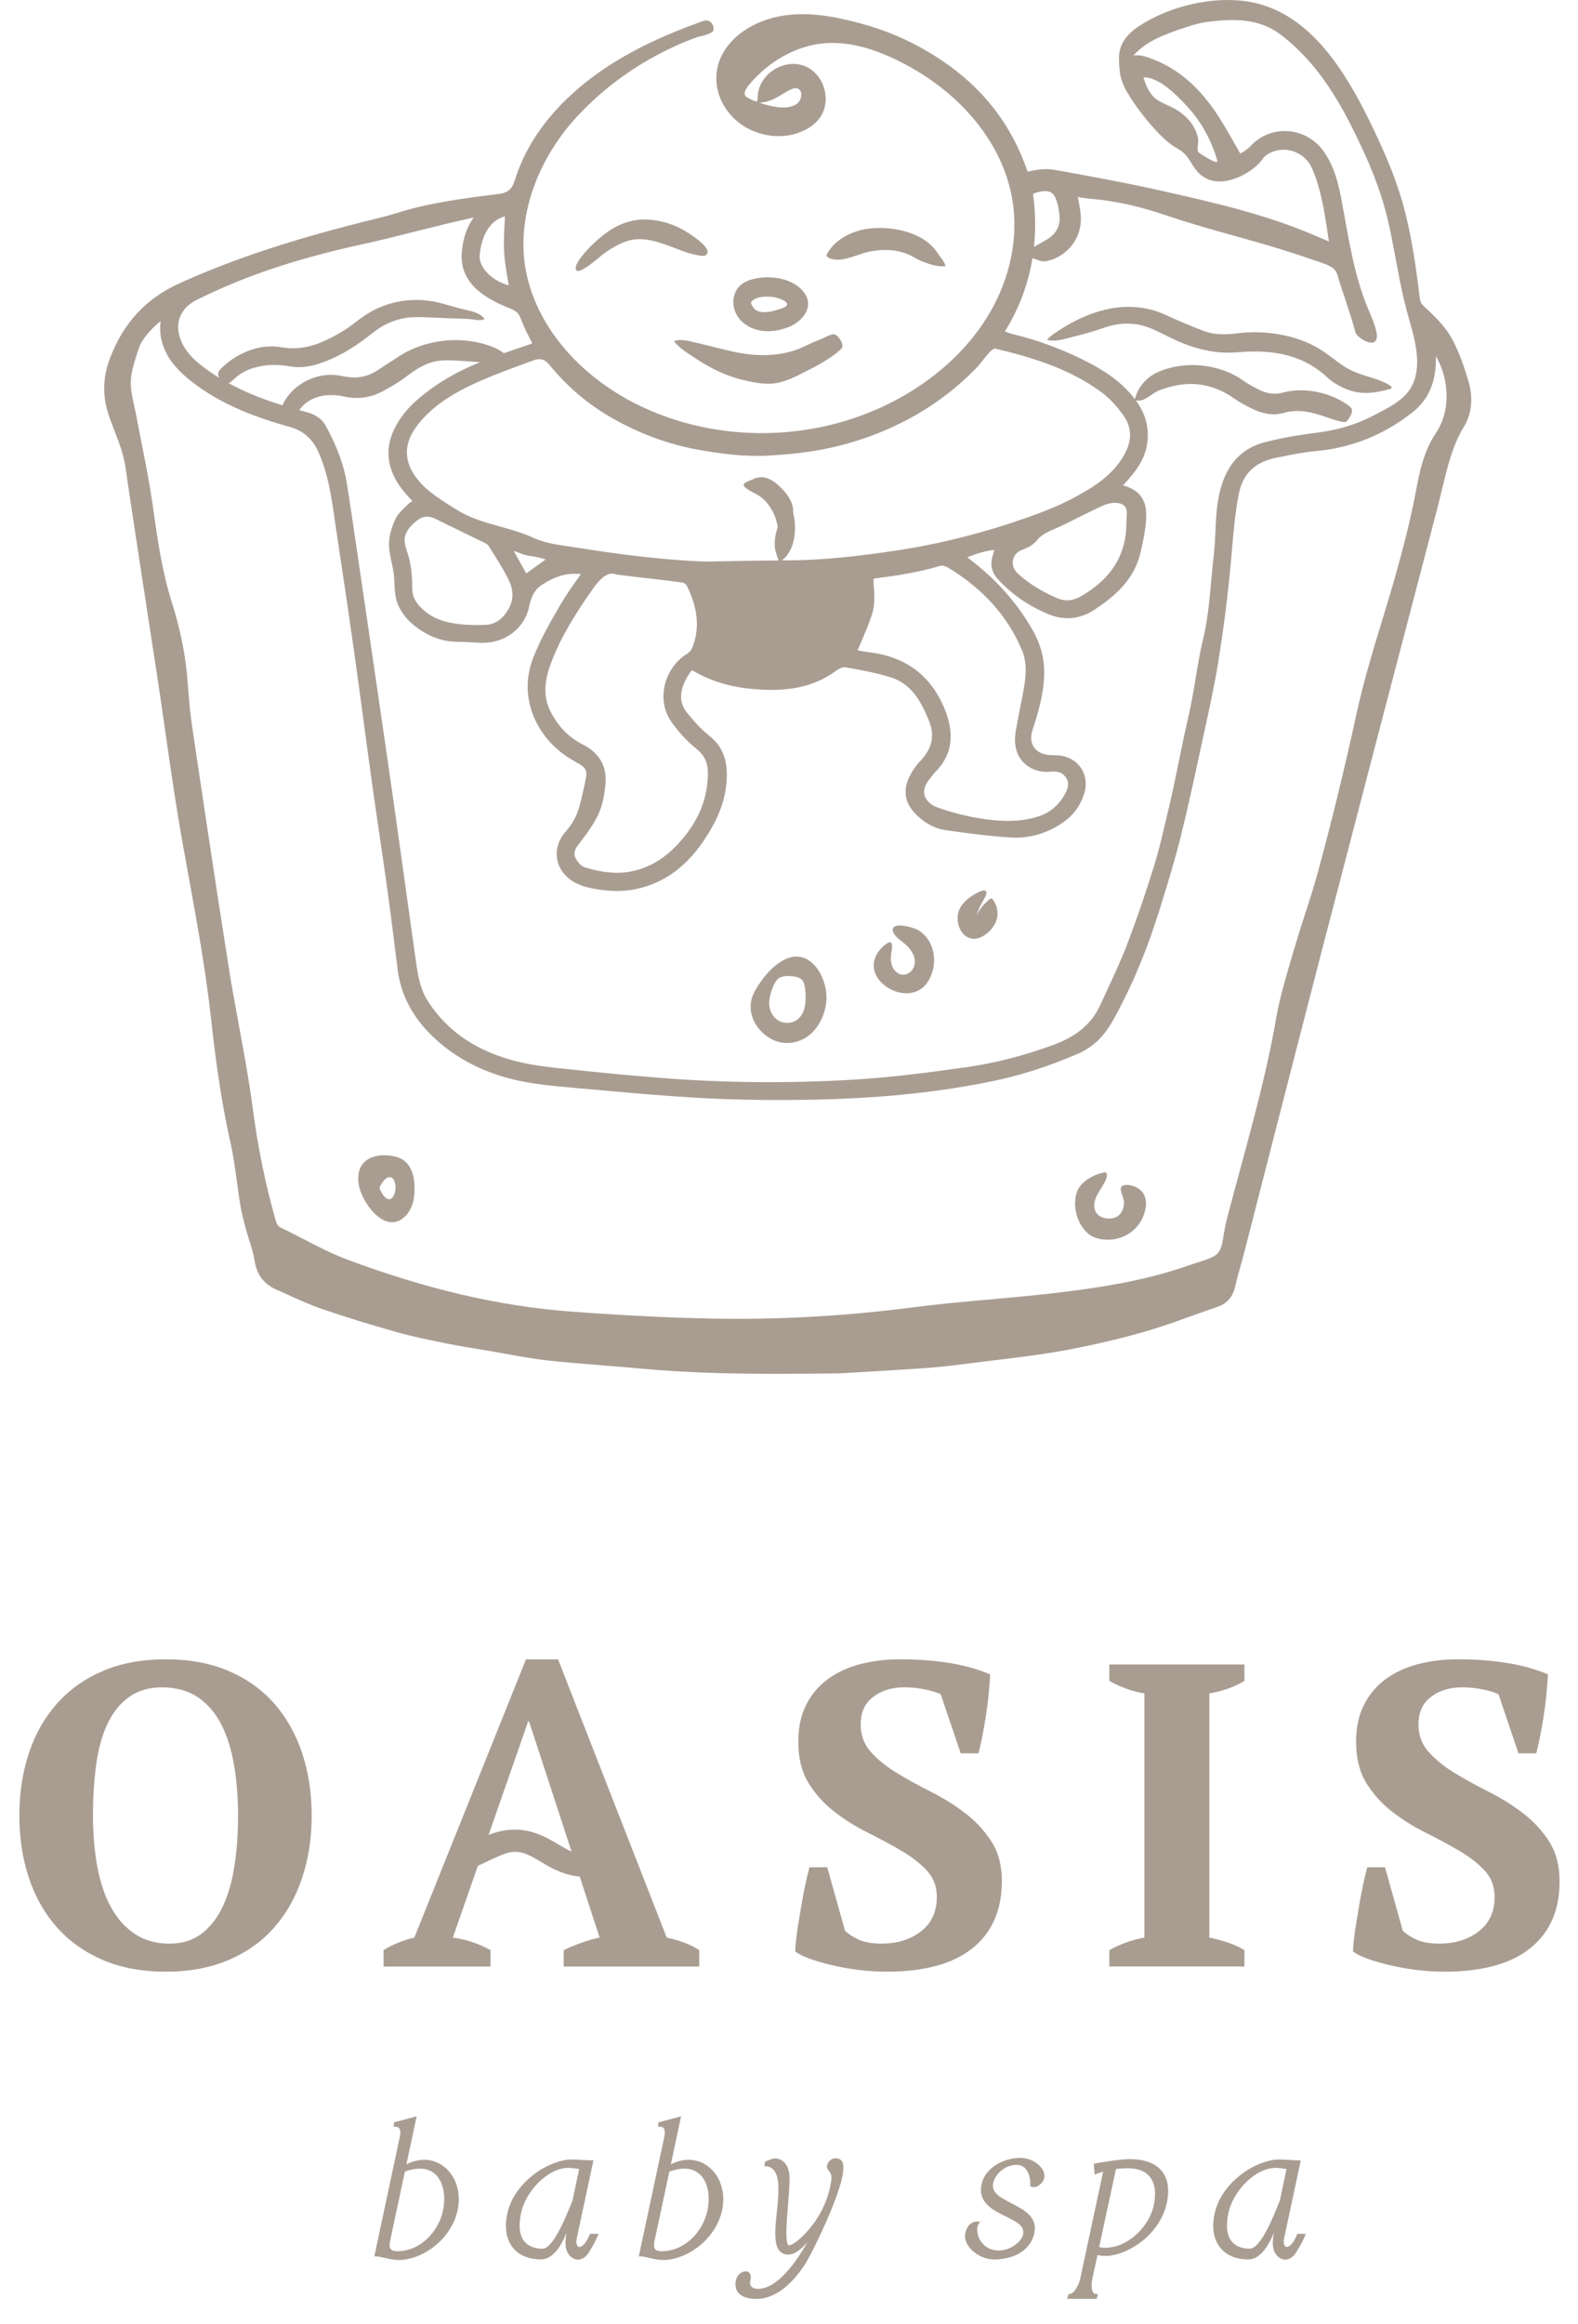 <svg xmlns="http://www.w3.org/2000/svg" width="106" height="156" viewBox="0 0 106 156" fill="none"><path d="M96.62 33.845C96.718 33.474 96.806 33.099 96.896 32.725C97.248 31.262 97.58 29.88 98.35 28.616C98.868 27.767 98.97 26.685 98.636 25.569C98.359 24.64 98.012 23.619 97.549 22.766C97.086 21.914 96.399 21.244 95.702 20.606C95.615 20.528 95.529 20.447 95.471 20.346C95.398 20.218 95.381 20.069 95.362 19.924C95.103 17.796 94.793 15.63 94.204 13.565C93.659 11.655 92.839 9.852 91.972 8.069C90.369 4.826 88.076 1.035 84.266 0.188C84.159 0.164 84.049 0.142 83.94 0.123C81.511 -0.303 78.557 0.408 76.507 1.756C75.702 2.286 75.137 2.985 75.166 3.958C75.178 4.375 75.191 4.798 75.293 5.203C75.424 5.717 75.696 6.186 75.988 6.631C76.485 7.392 77.048 8.111 77.666 8.776C77.964 9.095 78.275 9.405 78.625 9.669C79.053 9.99 79.46 10.099 79.786 10.573C80.03 10.925 80.224 11.317 80.528 11.619C80.833 11.923 81.242 12.12 81.67 12.169C82.769 12.297 84.245 11.51 84.864 10.611C84.958 10.476 85.161 10.328 85.411 10.219C86.446 9.768 87.663 10.248 88.128 11.288C88.481 12.079 88.691 12.938 88.85 13.674C88.973 14.242 89.059 14.832 89.146 15.404C89.186 15.674 89.227 15.941 89.269 16.209C89.2 16.18 89.13 16.15 89.061 16.121L88.359 15.821C85.065 14.399 81.557 13.603 78.162 12.835C75.765 12.292 73.346 11.854 70.92 11.412C70.214 11.284 69.707 11.38 69.025 11.516C67.737 7.744 65.233 4.937 61.38 2.945C59.873 2.165 58.204 1.597 56.28 1.209C54.319 0.814 52.324 0.785 50.511 1.741C49.657 2.192 48.904 2.871 48.476 3.735C47.526 5.652 48.56 7.849 50.425 8.717C51.472 9.204 52.651 9.273 53.663 8.904C54.266 8.684 54.732 8.359 55.049 7.937C55.454 7.396 55.572 6.644 55.36 5.931C55.149 5.216 54.642 4.65 54.007 4.415C53.371 4.18 52.614 4.28 51.984 4.683C51.355 5.086 50.951 5.729 50.903 6.404C50.894 6.545 50.901 6.702 50.842 6.822C50.634 6.771 50.435 6.669 50.246 6.57C50.185 6.537 50.122 6.501 50.08 6.444C50.016 6.36 50.012 6.241 50.045 6.14C50.102 5.962 50.245 5.775 50.366 5.633C51.689 4.081 53.482 3.09 55.283 2.915C56.822 2.762 58.502 3.159 60.426 4.121C64.582 6.197 67.42 9.697 68.017 13.489C68.411 15.979 67.859 18.658 66.465 21.03C65.2 23.185 63.249 25.074 60.822 26.496C55.566 29.576 48.854 29.92 43.309 27.391C38.855 25.361 35.766 21.629 35.243 17.648C34.807 14.326 36.144 10.629 38.821 7.761C40.065 6.426 41.498 5.268 43.055 4.314C43.825 3.842 44.628 3.419 45.453 3.048C45.866 2.865 46.285 2.693 46.707 2.536C47.019 2.419 47.6 2.352 47.85 2.136C48.017 1.991 47.913 1.681 47.791 1.54C47.62 1.341 47.416 1.343 47.178 1.429C44.795 2.278 42.465 3.318 40.386 4.754C37.79 6.547 35.554 8.998 34.6 12.043C34.383 12.733 34.128 12.946 33.407 13.034C30.961 13.33 28.76 13.632 26.613 14.311C26.193 14.444 25.763 14.555 25.25 14.68C19.789 16.02 15.716 17.358 12.042 19.023C9.805 20.036 8.282 21.68 7.386 24.051C6.892 25.353 6.873 26.62 7.324 27.93C7.439 28.265 7.566 28.593 7.693 28.922C8.006 29.737 8.304 30.507 8.425 31.344C8.887 34.506 9.373 37.665 9.859 40.825C10.111 42.458 10.362 44.09 10.61 45.725C10.788 46.906 10.959 48.09 11.128 49.273C11.466 51.634 11.818 54.077 12.244 56.469C12.38 57.233 12.519 57.998 12.659 58.763C13.233 61.91 13.824 65.163 14.18 68.396C14.431 70.689 14.806 73.701 15.48 76.682C15.672 77.536 15.793 78.431 15.91 79.295C15.979 79.804 16.048 80.314 16.131 80.819C16.223 81.383 16.367 81.943 16.495 82.423C16.569 82.692 16.653 82.962 16.738 83.23C16.887 83.706 17.029 84.153 17.1 84.612C17.244 85.554 17.721 86.189 18.554 86.556C18.806 86.667 19.057 86.782 19.309 86.894C20.063 87.237 20.843 87.59 21.646 87.866C23.122 88.374 24.759 88.881 26.642 89.412C27.72 89.716 28.831 89.94 29.907 90.158L30.003 90.177C30.721 90.322 31.443 90.441 32.165 90.559L32.937 90.688C33.313 90.751 33.688 90.819 34.064 90.888C34.948 91.049 35.862 91.215 36.774 91.314C38.043 91.452 39.334 91.555 40.584 91.655C41.411 91.72 42.237 91.787 43.063 91.863C46.066 92.14 49.056 92.213 52.209 92.213C53.471 92.213 54.757 92.202 56.082 92.186C56.57 92.181 57.056 92.148 57.544 92.116L59.185 92.016C60.316 91.951 61.448 91.884 62.577 91.794C63.472 91.724 64.374 91.607 65.246 91.496L65.546 91.458C66.052 91.393 66.561 91.332 67.07 91.271C68.445 91.104 69.868 90.934 71.26 90.684C73.136 90.349 74.976 89.927 76.731 89.43C77.899 89.099 79.053 88.686 80.172 88.284C80.706 88.093 81.24 87.902 81.778 87.719C82.431 87.497 82.824 87.038 82.982 86.319C83.084 85.86 83.21 85.407 83.339 84.952C83.421 84.66 83.504 84.369 83.579 84.075L85.397 76.99C86.561 72.451 87.727 67.913 88.904 63.378C91.103 54.92 93.317 46.468 95.531 38.016L96.625 33.839L96.62 33.845ZM11.543 40.427C10.881 38.349 10.573 36.158 10.276 34.04L10.257 33.902C10.066 32.553 9.799 31.197 9.54 29.886C9.413 29.249 9.289 28.614 9.172 27.978C9.127 27.741 9.074 27.504 9.022 27.265C8.891 26.682 8.766 26.131 8.787 25.599C8.812 24.909 9.056 24.185 9.291 23.485L9.354 23.296C9.513 22.814 10.124 22.095 10.787 21.547C10.554 23.514 11.816 24.783 12.862 25.603C14.957 27.246 17.392 28.073 19.499 28.668C20.372 28.914 21.002 29.471 21.39 30.341C22.047 31.815 22.268 33.363 22.502 35.004C22.544 35.296 22.587 35.59 22.631 35.883C23.073 38.787 23.447 41.333 23.777 43.669C24 45.252 24.213 46.837 24.426 48.422C24.618 49.856 24.812 51.288 25.012 52.722C25.171 53.861 25.338 54.999 25.506 56.138C25.682 57.335 25.857 58.53 26.024 59.728C26.181 60.862 26.324 61.999 26.466 63.137C26.55 63.806 26.633 64.475 26.721 65.144C26.934 66.792 27.727 68.285 29.079 69.582C30.625 71.065 32.584 72.063 34.901 72.549C36.025 72.784 37.164 72.895 38.431 73.006L40.105 73.155C42.504 73.371 44.983 73.594 47.431 73.717C49.899 73.839 52.518 73.868 55.218 73.797C59.514 73.686 63.31 73.275 66.828 72.537C68.606 72.164 70.423 71.578 72.376 70.744C73.688 70.184 74.346 69.243 74.817 68.394C76.047 66.179 77.077 63.707 77.962 60.837L78.058 60.526C78.494 59.113 78.943 57.65 79.306 56.188C79.804 54.186 80.245 52.141 80.672 50.162L80.969 48.787C81.284 47.346 81.609 45.855 81.847 44.369C82.194 42.184 82.469 40.024 82.663 37.948C82.694 37.613 82.722 37.28 82.751 36.948C82.859 35.705 82.968 34.422 83.21 33.178C83.479 31.792 84.291 31.01 85.764 30.717L86.137 30.643C86.874 30.496 87.636 30.343 88.383 30.278C90.763 30.069 92.942 29.199 94.859 27.695C95.986 26.81 96.497 25.601 96.454 23.904C96.819 24.548 97.04 25.208 97.125 25.9C97.276 27.131 97.046 28.184 96.42 29.123C95.606 30.345 95.337 31.776 95.099 33.04C94.742 34.933 94.244 36.814 93.849 38.24C93.532 39.385 93.178 40.546 92.837 41.668C92.224 43.679 91.59 45.759 91.135 47.849C90.311 51.624 89.457 55.125 88.524 58.554C88.266 59.495 87.961 60.445 87.663 61.363C87.423 62.108 87.181 62.854 86.963 63.607L86.722 64.42C86.346 65.691 85.956 67.006 85.726 68.337C84.944 72.862 83.594 77.299 82.436 81.739C82.308 82.232 82.225 82.702 82.146 83.203C82.083 83.604 81.979 84.054 81.607 84.281C81.179 84.543 80.593 84.679 80.119 84.845C79.619 85.021 79.114 85.185 78.607 85.338C76.385 86.006 74.123 86.373 71.827 86.671C68.414 87.114 64.973 87.294 61.567 87.72L60.731 87.826C56.453 88.355 52.146 88.583 47.931 88.506C45.081 88.453 42.053 88.305 38.406 88.038C33.607 87.688 28.664 86.541 23.295 84.532C22.318 84.166 21.356 83.669 20.426 83.188C19.908 82.92 19.391 82.652 18.865 82.404C18.658 82.304 18.585 82.153 18.494 81.832C17.82 79.444 17.325 77.022 16.983 74.426C16.738 72.552 16.388 70.666 16.052 68.842C15.816 67.567 15.574 66.248 15.368 64.948C14.481 59.348 13.634 53.651 12.887 48.625C12.766 47.814 12.699 46.973 12.634 46.161L12.574 45.436C12.436 43.828 12.088 42.144 11.541 40.431L11.543 40.427ZM79.314 1.949C79.852 1.758 80.485 1.553 81.109 1.471C82.77 1.253 84.506 1.2 85.972 2.284C86.578 2.733 87.18 3.28 87.757 3.911C89.376 5.675 90.465 7.757 91.402 9.743C92.218 11.475 92.888 13.209 93.301 15.087C93.714 16.964 93.987 18.958 94.496 20.858C94.791 21.963 95.172 23.064 95.193 24.208C95.204 24.808 95.108 25.422 94.818 25.948C94.281 26.917 93.215 27.383 92.282 27.882C91.158 28.483 89.876 28.855 88.616 29.02C87.435 29.174 86.171 29.362 84.94 29.689C83.389 30.1 82.413 31.159 81.96 32.923C81.722 33.847 81.684 34.763 81.645 35.646C81.624 36.143 81.601 36.657 81.543 37.154C81.474 37.741 81.422 38.33 81.369 38.919C81.251 40.23 81.131 41.584 80.82 42.882C80.603 43.777 80.451 44.696 80.305 45.585C80.22 46.097 80.136 46.61 80.038 47.12C79.951 47.573 79.848 48.023 79.746 48.472C79.677 48.774 79.608 49.078 79.543 49.382C79.435 49.89 79.331 50.401 79.228 50.909C79.141 51.336 79.055 51.76 78.965 52.184L78.916 52.414C78.799 52.974 78.682 53.534 78.546 54.091C78.459 54.444 78.377 54.8 78.292 55.154C78.062 56.138 77.822 57.157 77.52 58.13C76.95 59.977 76.339 61.751 75.706 63.405C75.306 64.445 74.826 65.479 74.36 66.481C74.21 66.806 74.058 67.129 73.91 67.454C73.34 68.702 72.341 69.553 70.767 70.132C68.808 70.853 66.846 71.356 64.931 71.629C62.479 71.977 59.856 72.321 57.269 72.472C52.992 72.721 48.735 72.686 44.612 72.367C42.7 72.22 40.801 72.044 38.967 71.847L38.214 71.769C37.091 71.656 35.931 71.537 34.84 71.273C32.083 70.606 30.091 69.279 28.753 67.217C28.25 66.441 28.088 65.544 27.975 64.762C27.687 62.751 27.407 60.74 27.128 58.728C26.905 57.13 26.683 55.532 26.456 53.936C26.158 51.835 25.851 49.734 25.544 47.633L25.312 46.04C24.941 43.499 24.568 40.959 24.194 38.418L23.971 36.902C23.752 35.397 23.533 33.895 23.29 32.394C23.096 31.201 22.65 29.993 21.886 28.591C21.55 27.974 20.97 27.76 20.563 27.655C18.539 27.125 16.186 26.389 14.089 24.944C13.279 24.386 12.48 23.738 12.123 22.768C11.72 21.678 12.129 20.671 13.193 20.14C16.38 18.547 19.921 17.358 24.336 16.396C25.555 16.131 26.784 15.821 27.971 15.521C28.659 15.347 29.346 15.175 30.035 15.008C30.615 14.869 31.199 14.739 31.823 14.601C31.359 15.224 31.099 15.987 31.017 16.97C30.927 18.052 31.395 19 32.373 19.709C32.862 20.065 33.457 20.382 34.193 20.677C34.617 20.847 34.828 20.983 34.961 21.34C35.155 21.864 35.41 22.365 35.656 22.849C35.691 22.915 35.725 22.982 35.76 23.051C35.543 23.126 35.328 23.2 35.111 23.273C34.287 23.554 33.434 23.845 32.605 24.166C30.79 24.869 29.304 25.731 28.063 26.802C27.349 27.419 26.829 28.083 26.471 28.828C25.863 30.108 25.989 31.386 26.854 32.631C27.099 32.987 27.395 33.304 27.681 33.612C27.695 33.627 27.71 33.642 27.725 33.658C27.624 33.547 26.765 34.489 26.702 34.591C26.435 35.023 26.247 35.589 26.164 36.087C26.035 36.867 26.312 37.624 26.431 38.387C26.543 39.099 26.443 39.829 26.708 40.515C26.951 41.146 27.405 41.674 27.942 42.079C28.82 42.739 29.717 43.065 30.683 43.077C31.019 43.081 31.355 43.1 31.691 43.117C31.892 43.129 32.092 43.138 32.294 43.146C33.899 43.203 35.236 42.203 35.549 40.703C35.7 39.978 35.952 39.548 36.392 39.259C37.148 38.766 37.822 38.529 38.514 38.515C38.682 38.514 38.853 38.515 39.028 38.523C38.967 38.609 38.907 38.695 38.848 38.779C38.4 39.416 37.978 40.016 37.603 40.66C36.998 41.702 36.315 42.882 35.821 44.138C34.763 46.841 36.088 49.349 37.872 50.636C38.153 50.839 38.468 51.034 38.83 51.231C39.33 51.5 39.453 51.733 39.357 52.228C39.234 52.865 39.088 53.502 38.923 54.121C38.755 54.746 38.452 55.304 37.991 55.825C37.502 56.379 37.3 57.073 37.438 57.733C37.58 58.407 38.06 58.981 38.759 59.306C38.919 59.38 39.118 59.474 39.337 59.528C40.72 59.868 41.888 59.893 43.011 59.608C45.626 58.944 47.015 56.956 47.833 55.517C48.495 54.351 48.818 53.2 48.824 51.995C48.827 50.837 48.438 49.994 47.596 49.342C47.059 48.923 46.596 48.382 46.168 47.864C45.542 47.105 45.619 46.191 46.402 45.069C46.442 45.012 46.465 45.002 46.465 45.002C46.475 44.996 46.531 45.008 46.631 45.065C47.781 45.734 49.098 46.124 50.657 46.254C52.272 46.388 54.358 46.367 56.18 45.01C56.389 44.853 56.643 44.767 56.751 44.784C57.699 44.945 58.8 45.142 59.84 45.468C61.156 45.88 61.814 46.927 62.4 48.374C62.811 49.388 62.625 50.231 61.799 51.104C61.507 51.412 61.256 51.779 61.073 52.163C60.622 53.11 60.8 53.974 61.605 54.737C62.193 55.291 62.824 55.62 63.485 55.716C64.939 55.922 66.364 56.115 67.809 56.211C69.104 56.297 70.314 55.96 71.398 55.211C72.092 54.733 72.57 54.089 72.823 53.297C73.025 52.666 72.942 52.022 72.599 51.527C72.255 51.032 71.679 50.73 71.016 50.695C70.934 50.691 70.849 50.69 70.767 50.688C70.673 50.688 70.579 50.686 70.486 50.678C70.024 50.644 69.655 50.454 69.448 50.145C69.246 49.843 69.211 49.443 69.352 49.019C69.728 47.873 70.1 46.644 70.141 45.321C70.173 44.224 69.914 43.236 69.321 42.213C68.263 40.387 66.861 38.829 65.033 37.454C65.014 37.439 64.994 37.426 64.973 37.41C65.58 37.168 66.158 36.976 66.792 36.913C66.757 37.051 66.721 37.183 66.68 37.313C66.496 37.892 66.613 38.416 67.03 38.871C67.982 39.911 69.146 40.712 70.49 41.249C71.533 41.666 72.591 41.549 73.545 40.911C74.817 40.062 76.172 38.949 76.601 37.137C76.785 36.359 76.965 35.529 76.996 34.678C77.044 33.354 76.32 32.824 75.439 32.578C75.667 32.329 75.888 32.084 76.096 31.826C76.714 31.056 77.031 30.316 77.092 29.5C77.163 28.555 76.904 27.699 76.301 26.88C75.589 25.911 74.617 25.123 73.248 24.401C71.594 23.529 69.847 22.866 68.055 22.43C67.871 22.386 67.692 22.323 67.502 22.252C68.453 20.717 69.069 19.073 69.353 17.331L69.472 17.367C69.555 17.392 69.626 17.421 69.688 17.444C69.847 17.505 70.01 17.57 70.206 17.538C71.685 17.299 72.735 15.932 72.597 14.427C72.56 14.028 72.482 13.643 72.401 13.234C72.401 13.225 72.397 13.217 72.395 13.207C72.409 13.276 73.851 13.393 74.004 13.414C74.555 13.494 75.103 13.588 75.648 13.701C76.698 13.921 77.691 14.24 78.705 14.578C80.81 15.278 82.963 15.823 85.09 16.446C86.066 16.733 87.037 17.035 87.996 17.375C88.458 17.54 89.015 17.675 89.438 17.928C89.81 18.153 89.853 18.501 89.966 18.884C90.066 19.22 90.189 19.555 90.298 19.887C90.624 20.879 90.932 21.818 91.039 22.281C91.124 22.642 92.126 23.277 92.412 22.866C92.516 22.717 92.502 22.516 92.47 22.338C92.372 21.805 92.141 21.306 91.93 20.805C90.945 18.463 90.601 16.037 90.141 13.561C89.931 12.435 89.666 11.25 88.948 10.204C88.389 9.39 87.514 8.881 86.542 8.805C85.599 8.73 84.685 9.084 84.036 9.77C83.794 10.024 83.558 10.198 83.308 10.3C83.199 10.107 83.089 9.915 82.982 9.724C82.628 9.101 82.265 8.455 81.87 7.843C80.566 5.824 79.122 4.582 77.278 3.912C76.979 3.804 76.551 3.649 76.138 3.729C76.99 2.767 78.169 2.347 79.314 1.941V1.949ZM33.863 16.888C33.897 17.541 34.007 18.172 34.12 18.84C34.137 18.943 34.154 19.046 34.174 19.151C33.577 18.992 33.02 18.658 32.643 18.218C32.342 17.866 32.192 17.482 32.221 17.134C32.265 16.584 32.518 14.894 33.922 14.521C33.916 14.639 33.909 14.758 33.903 14.876C33.864 15.532 33.826 16.213 33.863 16.888ZM66.035 24.162C66.206 23.948 66.365 23.747 66.544 23.571C66.638 23.477 66.803 23.399 66.838 23.393C69.298 23.982 71.869 24.749 74.012 26.345C74.515 26.72 75.001 27.232 75.452 27.867C76.069 28.731 76.061 29.651 75.431 30.679C74.703 31.866 73.611 32.618 72.195 33.379C71.299 33.86 70.306 34.283 68.977 34.747C66.052 35.772 63.136 36.508 60.311 36.936C57.743 37.326 55.136 37.636 52.535 37.611C52.95 37.28 53.208 36.779 53.317 36.261C53.448 35.644 53.448 34.873 53.221 34.275C53.119 34.006 53.05 33.837 52.837 34.095C52.662 34.306 52.591 34.629 52.466 34.872C52.057 35.669 51.934 36.514 52.136 37.133L52.295 37.624H52.222C51.124 37.621 50.018 37.644 48.916 37.667C48.424 37.676 47.933 37.688 47.462 37.695C44.313 37.586 41.283 37.158 38.733 36.755L38.208 36.676C37.4 36.558 36.565 36.435 35.871 36.116C35.12 35.77 34.329 35.548 33.565 35.334C32.528 35.044 31.551 34.768 30.671 34.21L30.343 34.004C29.838 33.686 29.352 33.38 28.91 33.027L28.856 32.983C28.622 32.792 28.401 32.585 28.2 32.356C27.071 31.079 27.046 29.759 28.121 28.437C29.016 27.337 30.226 26.483 32.046 25.666C33.235 25.133 34.492 24.676 35.708 24.235L35.869 24.177C36.27 24.031 36.602 24.119 36.866 24.441L36.897 24.479C38.055 25.896 39.414 27.068 40.937 27.957C42.863 29.085 44.916 29.844 47.04 30.213C48.365 30.444 49.945 30.669 51.614 30.58C53.686 30.471 55.378 30.213 56.939 29.769C60.316 28.809 63.197 27.133 65.499 24.789C65.691 24.594 65.862 24.38 66.033 24.166L66.035 24.162ZM68.664 36.904C69.037 36.768 69.374 36.596 69.639 36.292C69.693 36.229 69.743 36.164 69.803 36.105C70.214 35.696 71.005 35.453 71.525 35.191C72.276 34.812 73.027 34.438 73.784 34.072C74.054 33.941 74.408 33.788 74.726 33.759C74.78 33.753 74.832 33.751 74.884 33.751C75.166 33.751 75.397 33.824 75.529 33.958C75.662 34.09 75.713 34.296 75.686 34.569C75.675 34.682 75.673 34.797 75.671 34.912L75.667 35.061C75.667 37.227 74.661 38.854 72.589 40.035C72.059 40.335 71.575 40.377 71.064 40.167C70.012 39.731 69.135 39.188 68.38 38.506C68.103 38.255 67.982 37.921 68.046 37.59C68.107 37.275 68.334 37.024 68.664 36.904ZM68.424 48.049C68.399 48.195 68.37 48.342 68.34 48.489C68.247 48.946 68.151 49.418 68.19 49.9C68.236 50.472 68.489 50.976 68.906 51.32C69.348 51.688 69.941 51.858 70.573 51.796C71.051 51.751 71.345 51.852 71.566 52.137C71.725 52.343 71.873 52.653 71.583 53.211C71.145 54.054 70.504 54.588 69.622 54.842C68.51 55.163 67.299 55.184 65.701 54.911C64.716 54.742 63.779 54.492 62.913 54.171C62.511 54.022 62.204 53.722 62.108 53.389C62.016 53.07 62.114 52.722 62.396 52.355L62.51 52.206C62.605 52.078 62.7 51.949 62.811 51.837C63.931 50.718 64.153 49.355 63.489 47.673C62.594 45.4 60.897 44.094 58.444 43.79C58.16 43.756 57.878 43.702 57.605 43.65C57.666 43.507 57.728 43.367 57.788 43.226C58.095 42.517 58.387 41.846 58.604 41.133C58.784 40.538 58.736 39.88 58.694 39.299L58.688 39.217C58.68 39.121 58.669 38.94 58.675 38.85C58.711 38.839 58.778 38.823 58.899 38.808C60.18 38.647 61.691 38.422 63.197 37.971C63.27 37.948 63.504 37.99 63.698 38.106C66.062 39.538 67.739 41.421 68.676 43.706C68.858 44.151 68.933 44.74 68.885 45.361C68.841 45.941 68.725 46.508 68.603 47.113C68.539 47.424 68.476 47.736 68.424 48.049ZM45.091 48.436C45.557 49.112 46.153 49.755 46.813 50.29C47.341 50.718 47.57 51.244 47.552 51.993C47.514 53.706 46.867 55.218 45.575 56.616C44.611 57.66 43.597 58.256 42.387 58.493C41.505 58.665 40.58 58.591 39.382 58.251C39.074 58.163 38.844 57.954 38.663 57.597C38.529 57.334 38.577 57.053 38.807 56.754C39.305 56.108 39.821 55.438 40.18 54.687C40.503 54.012 40.611 53.248 40.67 52.655C40.789 51.462 40.271 50.538 39.17 49.986C38.212 49.504 37.469 48.741 36.96 47.717C36.517 46.826 36.528 45.82 36.996 44.553C37.676 42.714 38.74 41.071 39.791 39.571C40.305 38.835 40.705 38.506 41.123 38.506C41.229 38.506 41.336 38.527 41.448 38.569L42.752 38.728C43.844 38.85 44.877 38.967 45.884 39.108C45.945 39.12 46.101 39.24 46.151 39.343C46.903 40.898 47.013 42.218 46.492 43.498C46.435 43.637 46.3 43.794 46.16 43.88C45.384 44.358 44.829 45.153 44.639 46.059C44.459 46.91 44.62 47.755 45.089 48.438L45.091 48.436ZM33.11 41.851C32.956 41.905 32.789 41.938 32.607 41.943C31.37 41.981 29.817 41.939 28.774 41.2C28 40.651 27.675 40.116 27.689 39.41C27.7 38.787 27.631 38.162 27.499 37.554C27.389 37.051 27.08 36.498 27.216 35.98C27.337 35.516 27.741 35.124 28.129 34.86C28.584 34.552 28.972 34.68 29.431 34.912C29.916 35.158 30.408 35.392 30.898 35.629C31.458 35.9 32.019 36.173 32.578 36.451C32.712 36.518 32.787 36.584 32.81 36.623L33.137 37.145C33.505 37.732 33.888 38.338 34.187 38.959C34.481 39.569 34.516 40.234 34.181 40.836C33.918 41.312 33.575 41.685 33.108 41.849L33.11 41.851ZM36.655 37.552L35.349 38.489L34.51 36.98C34.621 37.013 34.736 37.057 34.859 37.105C35.105 37.198 35.36 37.296 35.652 37.324C35.979 37.357 36.309 37.447 36.655 37.55V37.552ZM70.279 16.104C70.112 16.203 69.943 16.297 69.736 16.413L69.455 16.572C69.576 15.421 69.557 14.232 69.394 13.005C69.933 12.806 70.342 12.774 70.588 12.909C70.943 13.106 71.074 13.739 71.157 14.332C71.266 15.121 70.988 15.683 70.279 16.102V16.104ZM78.212 6.962C77.941 6.836 77.676 6.696 77.474 6.484C77.157 6.151 76.921 5.635 76.816 5.191C77.885 5.176 79.08 6.421 79.748 7.145C80.697 8.172 81.378 9.428 81.766 10.764C81.881 11.164 80.616 10.309 80.512 10.233C80.376 10.13 80.516 9.501 80.487 9.329C80.42 8.935 80.247 8.562 80.009 8.241C79.679 7.797 79.224 7.455 78.73 7.203C78.565 7.119 78.386 7.042 78.21 6.962H78.212ZM51.391 6.843C51.827 6.765 52.221 6.522 52.57 6.31C53.114 5.977 53.396 5.834 53.645 5.973C53.776 6.046 53.814 6.191 53.822 6.3C53.841 6.543 53.732 6.811 53.553 6.95C53.221 7.21 52.695 7.279 51.99 7.153C51.667 7.096 51.351 7.013 51.041 6.908L51.389 6.845L51.391 6.843Z" fill="#A99D92"></path><path d="M46.825 23.02C46.382 22.916 45.717 22.719 45.279 22.895C45.623 23.379 46.305 23.777 46.8 24.104C47.745 24.727 48.761 25.228 49.867 25.493C50.487 25.642 51.209 25.797 51.849 25.75C52.609 25.692 53.32 25.34 53.988 25.002C54.861 24.56 55.747 24.109 56.475 23.455C56.763 23.195 56.428 22.7 56.181 22.503C55.937 22.308 55.493 22.622 55.253 22.718C54.86 22.876 54.453 23.043 54.059 23.238C52.759 23.882 51.18 23.951 49.771 23.704C49.012 23.572 48.271 23.362 47.522 23.186C47.309 23.136 47.073 23.073 46.829 23.016L46.825 23.02Z" fill="#A99D92"></path><path d="M51.589 22.232C52.054 22.232 52.518 22.127 52.954 21.96C53.949 21.582 54.784 20.504 53.922 19.521C53.208 18.705 51.929 18.502 50.907 18.666C50.54 18.726 50.176 18.831 49.87 19.043C49.148 19.546 49.093 20.573 49.567 21.267C49.916 21.779 50.508 22.098 51.122 22.196C51.276 22.221 51.431 22.232 51.587 22.23L51.589 22.232ZM50.619 20.127C50.961 19.886 51.489 19.89 51.887 19.932C52.253 19.97 53.438 20.347 52.559 20.681C52.013 20.888 50.932 21.224 50.554 20.571C50.391 20.29 50.404 20.28 50.619 20.129V20.127Z" fill="#A99D92"></path><path d="M56.322 17.433C57.019 17.405 57.824 16.999 58.425 16.885C59.456 16.688 60.507 16.739 61.426 17.288C61.945 17.598 62.882 17.944 63.51 17.863C63.454 17.552 63.159 17.263 62.988 16.997C62.085 15.598 60.029 15.179 58.473 15.332C57.348 15.443 56.151 15.998 55.572 17.007C55.545 17.055 55.518 17.108 55.527 17.162C55.539 17.229 55.604 17.275 55.666 17.305C55.865 17.407 56.088 17.439 56.324 17.43L56.322 17.433Z" fill="#A99D92"></path><path d="M46.566 17.062C46.774 17.108 47.25 17.263 47.436 17.108C47.976 16.657 46.098 15.537 45.829 15.394C44.978 14.937 43.974 14.677 43.004 14.744C42.038 14.81 41.143 15.258 40.41 15.871C40.076 16.151 39.721 16.462 39.423 16.799C39.2 17.051 38.634 17.672 38.674 18.041C38.739 18.651 40.322 17.192 40.54 17.04C41.218 16.56 41.969 16.093 42.824 16.055C43.626 16.019 44.412 16.313 45.164 16.588C45.497 16.709 46.05 16.95 46.568 17.066L46.566 17.062Z" fill="#A99D92"></path><path d="M92.475 25.459C91.661 25.188 90.933 25.037 90.207 24.54C89.654 24.159 89.141 23.721 88.563 23.377C86.977 22.435 84.859 22.142 83.044 22.381C82.153 22.498 81.454 22.444 80.846 22.211C80.008 21.892 79.154 21.53 78.307 21.14C75.747 19.959 73.028 20.852 70.839 22.372C70.655 22.5 70.472 22.635 70.332 22.809C70.97 22.976 71.594 22.718 72.212 22.572C72.834 22.425 73.445 22.236 74.052 22.037L74.303 21.955C75.282 21.637 76.231 21.645 77.126 21.972C77.527 22.119 77.911 22.312 78.319 22.515L78.635 22.672C80.25 23.467 81.702 23.775 83.196 23.643C85.81 23.412 87.726 23.968 89.231 25.394C89.368 25.522 89.533 25.645 89.739 25.769C90.361 26.142 91.01 26.379 91.743 26.375C92.296 26.373 92.842 26.258 93.374 26.107C93.859 25.968 92.575 25.49 92.475 25.457V25.459Z" fill="#A99D92"></path><path d="M29.879 24.186C30.463 24.176 31.105 24.23 31.706 24.274C32.013 24.297 32.32 24.32 32.627 24.337C32.748 24.344 32.869 24.339 33.029 24.333C33.422 24.323 33.925 24.484 34.285 24.276C34.146 23.786 33.453 23.423 33.011 23.256C30.951 22.48 28.472 22.773 26.663 24.006C26.444 24.155 26.221 24.298 25.997 24.44C25.791 24.572 25.584 24.702 25.382 24.84C24.712 25.289 24.001 25.432 23.145 25.27C22.945 25.231 22.744 25.193 22.542 25.174C21.163 25.042 19.71 25.797 19.062 27.019C18.993 27.151 18.93 27.294 18.934 27.443C18.943 27.784 19.514 28.271 19.819 27.958C19.894 27.881 19.942 27.785 19.996 27.694C20.497 26.845 21.371 26.497 22.329 26.52C22.594 26.526 22.836 26.554 23.049 26.604C23.951 26.814 24.816 26.715 25.614 26.308C26.287 25.965 26.855 25.614 27.35 25.231C28.278 24.515 29.058 24.193 29.878 24.189L29.879 24.186Z" fill="#A99D92"></path><path d="M90.567 27.208C89.392 26.338 87.585 25.962 86.191 26.348C85.607 26.51 85.046 26.424 84.422 26.082L84.24 25.983C83.987 25.847 83.748 25.717 83.535 25.564C81.957 24.417 79.608 24.176 77.815 24.96C77.01 25.312 76.463 25.948 76.231 26.788C76.225 26.807 76.221 26.828 76.231 26.845C76.24 26.864 76.263 26.872 76.284 26.875C76.887 27.013 77.385 26.373 77.905 26.185C78.489 25.975 79.096 25.816 79.72 25.78C80.878 25.711 81.974 26.084 82.911 26.751C83.307 27.032 83.739 27.25 84.146 27.449C84.903 27.818 85.602 27.9 86.281 27.703C86.99 27.497 87.712 27.585 88.411 27.78C88.996 27.942 89.563 28.195 90.158 28.317C90.233 28.332 90.314 28.346 90.387 28.319C90.473 28.288 90.529 28.206 90.581 28.132C90.754 27.873 90.971 27.527 90.673 27.29C90.638 27.264 90.602 27.235 90.567 27.208Z" fill="#A99D92"></path><path d="M21.8 24.279C22.864 23.876 23.878 23.272 24.988 22.379C25.867 21.672 26.837 21.305 27.87 21.288C28.369 21.282 28.88 21.305 29.376 21.329C29.606 21.341 29.837 21.352 30.069 21.36C30.514 21.375 30.96 21.393 31.405 21.408C31.77 21.421 32.208 21.567 32.557 21.425C32.291 21.022 31.732 20.898 31.292 20.8C30.747 20.678 30.242 20.517 29.704 20.37C27.916 19.878 26.009 20.15 24.477 21.194C24.27 21.335 24.07 21.486 23.868 21.639C23.586 21.853 23.319 22.056 23.035 22.226C21.627 23.067 20.387 23.57 18.91 23.308C17.437 23.046 15.916 23.692 14.872 24.713C14.766 24.817 14.66 24.937 14.653 25.084C14.647 25.197 14.703 25.304 14.762 25.4C15.035 25.845 15.304 25.855 15.651 25.507C16.047 25.111 16.544 24.836 17.08 24.681C17.848 24.459 18.683 24.444 19.467 24.589C20.373 24.755 21.189 24.511 21.8 24.279Z" fill="#A99D92"></path><path d="M54.638 64.711C54.16 64.235 53.507 64.025 52.733 64.396C51.867 64.813 51.197 65.671 50.725 66.484C50.11 67.537 50.487 68.747 51.401 69.472C51.85 69.827 52.353 70.009 52.874 70.009C53.169 70.009 53.471 69.95 53.77 69.831C54.838 69.407 55.472 68.164 55.518 67.067C55.55 66.273 55.226 65.294 54.64 64.711H54.638ZM51.697 67.011C51.766 66.619 51.952 66.038 52.205 65.755C52.463 65.466 53.004 65.493 53.352 65.545C53.529 65.572 53.709 65.621 53.84 65.744C54.018 65.91 54.062 66.172 54.087 66.415C54.156 67.095 54.153 68.022 53.525 68.46C53.273 68.636 52.958 68.697 52.641 68.632C51.923 68.485 51.583 67.753 51.685 67.078C51.689 67.057 51.693 67.034 51.697 67.011Z" fill="#A99D92"></path><path d="M60.665 62.134C60.262 62.085 59.907 62.142 59.982 62.494C60.062 62.876 60.615 63.188 60.88 63.44C61.249 63.79 61.56 64.281 61.42 64.807C61.33 65.147 61.013 65.436 60.66 65.426C60.354 65.417 60.084 65.191 59.957 64.914C59.83 64.637 59.824 64.318 59.867 64.017C59.918 63.645 60.072 62.947 59.48 63.392C59.022 63.738 58.661 64.279 58.691 64.87C58.711 65.249 58.887 65.608 59.145 65.887C59.865 66.675 61.243 67.017 62.075 66.204C62.397 65.889 62.584 65.457 62.684 65.017C62.903 64.038 62.545 62.93 61.648 62.412C61.522 62.339 61.071 62.184 60.667 62.134H60.665Z" fill="#A99D92"></path><path d="M66.891 60.731C66.843 60.611 66.782 60.498 66.707 60.393C66.676 60.349 66.634 60.303 66.58 60.305C66.543 60.305 66.513 60.328 66.486 60.351C66.113 60.641 65.808 61.018 65.601 61.442C65.712 61.079 65.871 60.729 66.069 60.404C66.33 59.98 66.411 59.563 65.746 59.875C65.121 60.169 64.387 60.735 64.331 61.48C64.302 61.861 64.395 62.274 64.623 62.586C64.902 62.968 65.376 63.117 65.82 62.935C66.359 62.714 66.866 62.178 66.979 61.601C67.035 61.31 67.004 61.004 66.895 60.727L66.891 60.731Z" fill="#A99D92"></path><path d="M50.525 32.19C50.223 32.343 49.711 32.424 50.089 32.741C50.387 32.989 50.784 33.125 51.099 33.356C51.508 33.657 51.8 34.087 52.007 34.544C52.215 35.001 52.249 35.563 52.445 36.004C52.578 35.733 52.802 35.532 52.968 35.285C53.507 34.479 53.352 33.638 52.508 32.785C51.961 32.232 51.341 31.777 50.525 32.192V32.19Z" fill="#A99D92"></path><path d="M73.559 83.07C73.83 83.168 74.116 83.215 74.404 83.215C75.194 83.215 75.981 82.856 76.461 82.229C76.899 81.657 77.25 80.57 76.693 79.963C76.422 79.671 75.927 79.478 75.528 79.547C75.005 79.638 75.491 80.294 75.501 80.684C75.51 81.061 75.362 81.464 75.038 81.657C74.867 81.76 74.66 81.797 74.46 81.791C74.16 81.784 73.847 81.676 73.667 81.437C73.496 81.21 73.473 80.896 73.54 80.619C73.627 80.269 73.838 79.969 74.022 79.667C74.149 79.459 74.329 79.189 74.349 78.939C74.376 78.602 74.195 78.683 73.911 78.763C73.438 78.895 72.943 79.168 72.617 79.539C72.15 80.072 72.146 80.931 72.33 81.569C72.542 82.3 73.012 82.873 73.555 83.068L73.559 83.07Z" fill="#A99D92"></path><path d="M24.663 80.841C25.322 81.835 26.422 82.598 27.344 81.497C27.638 81.147 27.78 80.692 27.824 80.237C27.922 79.246 27.762 77.962 26.63 77.652C25.792 77.424 24.592 77.501 24.193 78.405C24.039 78.755 24.039 79.153 24.102 79.529C24.168 79.917 24.373 80.401 24.663 80.839V80.841ZM25.539 79.606C25.546 79.591 25.554 79.575 25.564 79.56C25.667 79.382 25.881 79.053 26.113 79.017C26.485 78.96 26.572 79.443 26.572 79.722C26.572 80.13 26.299 80.806 25.838 80.332C25.729 80.219 25.654 80.082 25.579 79.944C25.539 79.872 25.498 79.793 25.506 79.709C25.51 79.673 25.523 79.638 25.539 79.604V79.606Z" fill="#A99D92"></path><path d="M29.749 145.37C29.037 144.868 28.154 144.835 27.299 145.277L27.988 142.048L26.468 142.455L26.439 142.746H26.544C26.671 142.746 26.759 142.78 26.815 142.851C26.905 142.964 26.917 143.178 26.848 143.472L25.145 151.452H25.264C25.4 151.452 25.592 151.496 25.815 151.547C26.114 151.616 26.454 151.693 26.785 151.693C28.349 151.693 30.314 150.343 30.744 148.334C30.996 147.141 30.606 145.977 29.747 145.37H29.749ZM29.749 148.403C29.471 149.712 28.302 151.104 26.681 151.104C26.462 151.104 26.326 151.062 26.251 150.97C26.164 150.865 26.151 150.674 26.206 150.402L27.197 145.764C28.035 145.453 28.726 145.5 29.198 145.902C29.767 146.386 29.978 147.343 29.749 148.403Z" fill="#A99D92"></path><path d="M39.605 149.999C39.452 150.393 39.173 150.815 38.922 150.815C38.87 150.815 38.83 150.794 38.797 150.752C38.718 150.653 38.693 150.45 38.739 150.257L39.838 145.124L39.863 145.007H39.744C39.644 145.007 39.402 144.994 39.147 144.98C38.849 144.965 38.542 144.948 38.392 144.948C38.165 144.948 37.95 144.977 37.743 145.034C36.255 145.376 34.463 146.745 34.071 148.607C33.764 150.043 34.265 151.131 35.415 151.519C35.651 151.597 35.943 151.643 36.314 151.656C36.322 151.656 36.328 151.656 36.335 151.656C37.159 151.656 37.712 150.704 38.056 149.878C38.046 149.949 38.035 150.029 38.021 150.121L38.01 150.2C37.914 150.859 38.104 151.224 38.279 151.412C38.428 151.574 38.632 151.668 38.835 151.668C38.851 151.668 38.864 151.668 38.88 151.668C39.129 151.632 39.354 151.484 39.513 151.253C39.74 150.903 40.032 150.383 40.151 150.068L40.199 149.938H39.63L39.607 149.999H39.605ZM38.903 145.585L38.455 147.716C38.424 147.775 38.376 147.896 38.305 148.072C37.989 148.854 37.149 150.936 36.433 150.936C36.13 150.936 35.569 150.873 35.221 150.444C34.891 150.037 34.818 149.393 35.006 148.527C35.294 147.139 36.761 145.512 38.179 145.512C38.204 145.512 38.229 145.512 38.254 145.512C38.436 145.52 38.672 145.552 38.83 145.575C38.856 145.579 38.88 145.583 38.903 145.585Z" fill="#A99D92"></path><path d="M47.513 145.37C46.801 144.868 45.917 144.835 45.063 145.277L45.752 142.048L44.231 142.455L44.203 142.746H44.308C44.435 142.746 44.523 142.78 44.581 142.851C44.671 142.964 44.683 143.178 44.614 143.472L42.91 151.452H43.029C43.166 151.452 43.358 151.496 43.58 151.547C43.88 151.616 44.22 151.693 44.55 151.693C46.115 151.693 48.08 150.343 48.51 148.334C48.761 147.141 48.371 145.978 47.513 145.37ZM47.513 148.403C47.235 149.712 46.065 151.104 44.444 151.104C44.226 151.104 44.089 151.062 44.014 150.97C43.928 150.865 43.914 150.674 43.97 150.402L44.961 145.764C45.798 145.453 46.49 145.5 46.962 145.902C47.53 146.386 47.742 147.343 47.513 148.403Z" fill="#A99D92"></path><path d="M56.118 144.864C55.841 144.864 55.565 145.13 55.553 145.394C55.525 145.516 55.599 145.61 55.67 145.699C55.774 145.829 55.903 145.992 55.841 146.328C55.724 147.193 55.513 147.667 55.281 148.19C54.751 149.382 53.455 150.706 52.978 150.706C52.972 150.706 52.963 150.706 52.95 150.691C52.734 150.46 52.848 149.068 52.938 147.952C53.001 147.154 53.063 146.403 53.026 145.973C52.955 145.296 52.581 144.877 52.049 144.877C51.851 144.877 51.48 145.059 51.438 145.08L51.394 145.101L51.342 145.405H51.456C51.834 145.405 52.122 145.713 52.231 146.229C52.352 146.841 52.266 147.678 52.181 148.487C52.068 149.592 51.959 150.634 52.375 151.094C52.519 151.253 52.717 151.333 52.965 151.333C53.378 151.333 53.812 150.98 54.244 150.487C53.478 151.84 52.218 153.631 50.912 153.631C50.703 153.631 50.539 153.566 50.451 153.448C50.374 153.345 50.361 153.207 50.415 153.039C50.457 152.849 50.43 152.672 50.344 152.565C50.284 152.492 50.202 152.454 50.104 152.454C49.867 152.454 49.564 152.618 49.455 152.981C49.358 153.333 49.401 153.639 49.575 153.867C49.796 154.153 50.221 154.304 50.804 154.304C51.567 154.304 52.729 153.939 53.933 152.196L53.973 152.136C54.476 151.442 56.498 147.275 56.636 145.753C56.661 145.445 56.671 145.178 56.517 145.011C56.427 144.914 56.297 144.868 56.118 144.868V144.864Z" fill="#A99D92"></path><path d="M68.507 144.841C67.422 144.841 66.165 145.504 65.936 146.613C65.675 147.848 66.681 148.34 67.566 148.773C68.256 149.11 68.851 149.402 68.726 149.968C68.611 150.519 67.808 151.058 67.106 151.058C66.531 151.058 66.057 150.783 65.805 150.301C65.612 149.928 65.587 149.492 65.748 149.261L65.836 149.135L65.683 149.112C65.683 149.112 65.022 149.024 64.838 149.919C64.772 150.211 64.874 150.546 65.126 150.857C65.517 151.343 66.17 151.658 66.791 151.658C67.902 151.658 69.193 151.194 69.481 149.888C69.713 148.8 68.778 148.317 67.95 147.892C67.215 147.514 66.581 147.187 66.714 146.533C66.821 146.04 67.399 145.309 68.298 145.309C68.553 145.309 68.763 145.407 68.918 145.6C69.204 145.956 69.235 146.527 69.206 146.659L69.191 146.726L69.25 146.76C69.262 146.768 69.561 146.94 69.934 146.556C70.157 146.347 70.218 146.059 70.101 145.764C69.922 145.315 69.302 144.837 68.504 144.837L68.507 144.841Z" fill="#A99D92"></path><path d="M75.872 144.925C75.244 144.925 73.817 145.164 73.558 145.216L73.475 145.231L73.527 145.961L73.648 145.915C73.832 145.847 73.982 145.797 74.103 145.762L72.565 152.937C72.49 153.304 72.164 153.977 71.851 153.977H71.778L71.689 154.3H73.663L73.754 153.977H73.627C73.552 153.977 73.496 153.95 73.45 153.895C73.326 153.744 73.293 153.373 73.372 152.975L73.723 151.358C74.341 151.524 75.19 151.358 76.023 150.894C77.228 150.226 78.105 149.108 78.372 147.902C78.572 146.973 78.462 146.238 78.044 145.724C77.614 145.195 76.884 144.925 75.876 144.925H75.872ZM77.504 148.007C77.306 148.947 76.642 149.867 75.768 150.406C75.123 150.806 74.439 150.955 73.834 150.827L74.962 145.592C75.138 145.554 75.4 145.537 75.774 145.537C76.436 145.537 76.928 145.728 77.235 146.108C77.583 146.537 77.677 147.192 77.502 148.007H77.504Z" fill="#A99D92"></path><path d="M87.121 149.999C86.967 150.393 86.689 150.815 86.437 150.815C86.387 150.815 86.345 150.794 86.312 150.752C86.234 150.655 86.209 150.45 86.255 150.257L87.353 145.124L87.378 145.007H87.259C87.159 145.007 86.919 144.994 86.662 144.98C86.364 144.965 86.057 144.948 85.907 144.948C85.681 144.948 85.466 144.977 85.256 145.034C83.768 145.378 81.976 146.747 81.585 148.607C81.277 150.043 81.781 151.131 82.929 151.519C83.165 151.597 83.457 151.643 83.828 151.656C83.835 151.656 83.841 151.656 83.849 151.656C84.672 151.656 85.224 150.704 85.567 149.878C85.558 149.949 85.546 150.029 85.533 150.121L85.521 150.2C85.425 150.859 85.615 151.222 85.79 151.412C85.94 151.574 86.143 151.668 86.347 151.668C86.362 151.668 86.376 151.668 86.391 151.668C86.641 151.632 86.865 151.484 87.025 151.253C87.251 150.903 87.543 150.383 87.662 150.068L87.71 149.938H87.144L87.121 149.999ZM86.418 145.585L85.971 147.716C85.94 147.775 85.892 147.896 85.821 148.072C85.504 148.856 84.663 150.936 83.948 150.936C83.645 150.936 83.084 150.873 82.737 150.444C82.406 150.037 82.334 149.393 82.52 148.527C82.808 147.139 84.275 145.512 85.692 145.512C85.717 145.512 85.742 145.512 85.767 145.512C85.949 145.52 86.188 145.552 86.343 145.575C86.37 145.579 86.393 145.583 86.416 145.585H86.418Z" fill="#A99D92"></path><path d="M18.42 114.343C17.596 113.406 16.573 112.678 15.351 112.156C14.13 111.634 12.723 111.374 11.133 111.374C9.543 111.374 8.137 111.634 6.916 112.156C5.694 112.678 4.665 113.406 3.832 114.343C2.998 115.28 2.367 116.39 1.94 117.673C1.514 118.958 1.301 120.351 1.301 121.858C1.301 123.364 1.514 124.758 1.94 126.043C2.367 127.327 2.996 128.436 3.832 129.373C4.665 130.31 5.694 131.038 6.916 131.56C8.137 132.082 9.543 132.342 11.133 132.342C12.723 132.342 14.128 132.082 15.351 131.56C16.573 131.038 17.596 130.31 18.42 129.373C19.244 128.436 19.87 127.327 20.296 126.043C20.723 124.758 20.936 123.364 20.936 121.858C20.936 120.351 20.723 118.958 20.296 117.673C19.87 116.388 19.244 115.28 18.42 114.343ZM15.743 125.29C15.578 126.341 15.311 127.249 14.943 128.012C14.574 128.775 14.1 129.373 13.518 129.807C12.936 130.241 12.227 130.459 11.394 130.459C10.482 130.459 9.702 130.241 9.053 129.807C8.404 129.373 7.87 128.775 7.453 128.012C7.037 127.249 6.731 126.343 6.537 125.29C6.343 124.238 6.246 123.093 6.246 121.858C6.246 120.623 6.319 119.478 6.464 118.426C6.61 117.375 6.862 116.467 7.221 115.704C7.58 114.941 8.06 114.343 8.661 113.909C9.262 113.475 10.009 113.257 10.9 113.257C11.791 113.257 12.621 113.475 13.272 113.909C13.921 114.343 14.445 114.941 14.843 115.704C15.24 116.467 15.53 117.373 15.714 118.426C15.899 119.478 15.991 120.623 15.991 121.858C15.991 123.093 15.908 124.238 15.743 125.29Z" fill="#A99D92"></path><path d="M67.302 126.287C67.302 125.226 67.067 124.334 66.601 123.609C66.134 122.885 65.55 122.252 64.849 121.713C64.148 121.173 63.386 120.696 62.559 120.279C61.733 119.864 60.968 119.443 60.268 119.019C59.567 118.595 58.983 118.126 58.516 117.614C58.05 117.101 57.815 116.48 57.815 115.746C57.815 114.935 58.098 114.318 58.662 113.892C59.227 113.467 59.918 113.255 60.736 113.255C61.222 113.255 61.694 113.303 62.153 113.4C62.61 113.498 62.958 113.603 63.19 113.72L64.534 117.686H65.727C65.804 117.398 65.886 117.035 65.975 116.601C66.061 116.167 66.144 115.702 66.222 115.211C66.299 114.717 66.363 114.222 66.411 113.72C66.459 113.217 66.493 112.773 66.512 112.387C65.698 112.039 64.782 111.783 63.763 111.62C62.745 111.456 61.645 111.374 60.462 111.374C59.492 111.374 58.589 111.485 57.756 111.706C56.922 111.928 56.2 112.267 55.588 112.72C54.977 113.175 54.497 113.748 54.148 114.442C53.798 115.138 53.623 115.958 53.623 116.905C53.623 118.004 53.852 118.927 54.307 119.669C54.762 120.413 55.34 121.055 56.037 121.596C56.734 122.137 57.481 122.605 58.276 123.001C59.071 123.397 59.818 123.798 60.515 124.204C61.212 124.609 61.79 125.054 62.245 125.536C62.701 126.018 62.929 126.618 62.929 127.331C62.929 128.316 62.576 129.084 61.867 129.633C61.159 130.184 60.271 130.457 59.206 130.457C58.566 130.457 58.052 130.365 57.664 130.182C57.276 129.998 56.974 129.801 56.761 129.589L55.569 125.332H54.376C54.278 125.68 54.182 126.085 54.086 126.547C53.988 127.01 53.896 127.5 53.81 128.01C53.723 128.522 53.641 129.033 53.562 129.545C53.485 130.057 53.435 130.533 53.416 130.979C53.629 131.153 53.954 131.317 54.392 131.472C54.827 131.627 55.327 131.772 55.889 131.906C56.452 132.04 57.047 132.147 57.679 132.225C58.309 132.302 58.935 132.342 59.555 132.342C62.096 132.342 64.02 131.816 65.329 130.763C66.639 129.711 67.294 128.218 67.294 126.289L67.302 126.287Z" fill="#A99D92"></path><path d="M74.518 130.893V131.994H83.593V130.893C83.243 130.681 82.861 130.507 82.445 130.373C82.028 130.237 81.625 130.132 81.237 130.054V113.662C81.625 113.605 82.026 113.503 82.445 113.358C82.861 113.213 83.245 113.035 83.593 112.823V111.722H74.518V112.823C74.848 113.016 75.226 113.19 75.653 113.345C76.079 113.5 76.486 113.605 76.874 113.664V130.055C76.079 130.191 75.293 130.47 74.518 130.895V130.893Z" fill="#A99D92"></path><path d="M104.069 123.609C103.603 122.885 103.019 122.252 102.318 121.713C101.617 121.173 100.855 120.696 100.027 120.279C99.201 119.864 98.437 119.443 97.736 119.019C97.035 118.595 96.452 118.126 95.985 117.614C95.518 117.101 95.284 116.48 95.284 115.746C95.284 114.935 95.566 114.318 96.131 113.892C96.696 113.467 97.387 113.255 98.205 113.255C98.693 113.255 99.163 113.303 99.622 113.4C100.079 113.498 100.427 113.603 100.659 113.72L102.003 117.686H103.196C103.273 117.398 103.355 117.035 103.443 116.601C103.53 116.167 103.612 115.702 103.691 115.211C103.768 114.717 103.831 114.222 103.879 113.72C103.927 113.217 103.962 112.773 103.981 112.387C103.167 112.039 102.251 111.783 101.231 111.62C100.214 111.456 99.111 111.374 97.93 111.374C96.961 111.374 96.058 111.485 95.225 111.706C94.391 111.928 93.669 112.267 93.057 112.72C92.446 113.175 91.966 113.748 91.616 114.442C91.267 115.138 91.092 115.958 91.092 116.905C91.092 118.004 91.321 118.927 91.776 119.669C92.231 120.413 92.809 121.055 93.506 121.596C94.205 122.137 94.95 122.605 95.745 123.001C96.54 123.397 97.287 123.798 97.984 124.204C98.683 124.609 99.259 125.054 99.714 125.536C100.169 126.018 100.398 126.618 100.398 127.331C100.398 128.316 100.045 129.084 99.336 129.633C98.627 130.184 97.74 130.457 96.674 130.457C96.035 130.457 95.52 130.365 95.132 130.182C94.745 129.998 94.443 129.801 94.23 129.589L93.037 125.332H91.845C91.747 125.68 91.651 126.085 91.555 126.547C91.457 127.01 91.365 127.5 91.278 128.01C91.192 128.522 91.109 129.033 91.031 129.545C90.954 130.057 90.904 130.533 90.885 130.979C91.098 131.153 91.422 131.317 91.86 131.472C92.296 131.627 92.796 131.772 93.358 131.906C93.921 132.04 94.516 132.147 95.148 132.225C95.778 132.302 96.404 132.342 97.024 132.342C99.564 132.342 101.489 131.816 102.798 130.763C104.108 129.711 104.763 128.218 104.763 126.289C104.763 125.228 104.528 124.336 104.062 123.611L104.069 123.609Z" fill="#A99D92"></path><path d="M32.598 125.001C32.947 124.836 33.299 124.67 33.669 124.517C34.407 124.213 34.891 124.223 35.584 124.553C35.857 124.683 36.101 124.83 36.362 124.985C36.483 125.058 36.604 125.131 36.728 125.201C37.512 125.651 38.221 125.895 38.941 125.957L40.279 130.053C39.891 130.13 39.484 130.247 39.058 130.401C38.632 130.556 38.234 130.721 37.865 130.895V131.996H46.969V130.895C46.679 130.702 46.34 130.533 45.952 130.388C45.564 130.243 45.176 130.132 44.788 130.055L37.487 111.375H35.334L27.83 130.055C27.48 130.132 27.127 130.243 26.768 130.388C26.409 130.533 26.075 130.702 25.764 130.895V131.996H32.949V130.895C32.154 130.451 31.309 130.17 30.419 130.055L32.101 125.236C32.27 125.157 32.437 125.081 32.6 125.003L32.598 125.001ZM35.48 115.545H35.538L38.39 124.27C38.297 124.232 38.205 124.192 38.111 124.144C37.886 124.029 37.681 123.905 37.474 123.781C37.239 123.641 37.007 123.502 36.752 123.372C35.427 122.695 34.2 122.626 32.821 123.16L35.478 115.543L35.48 115.545Z" fill="#A99D92"></path></svg>